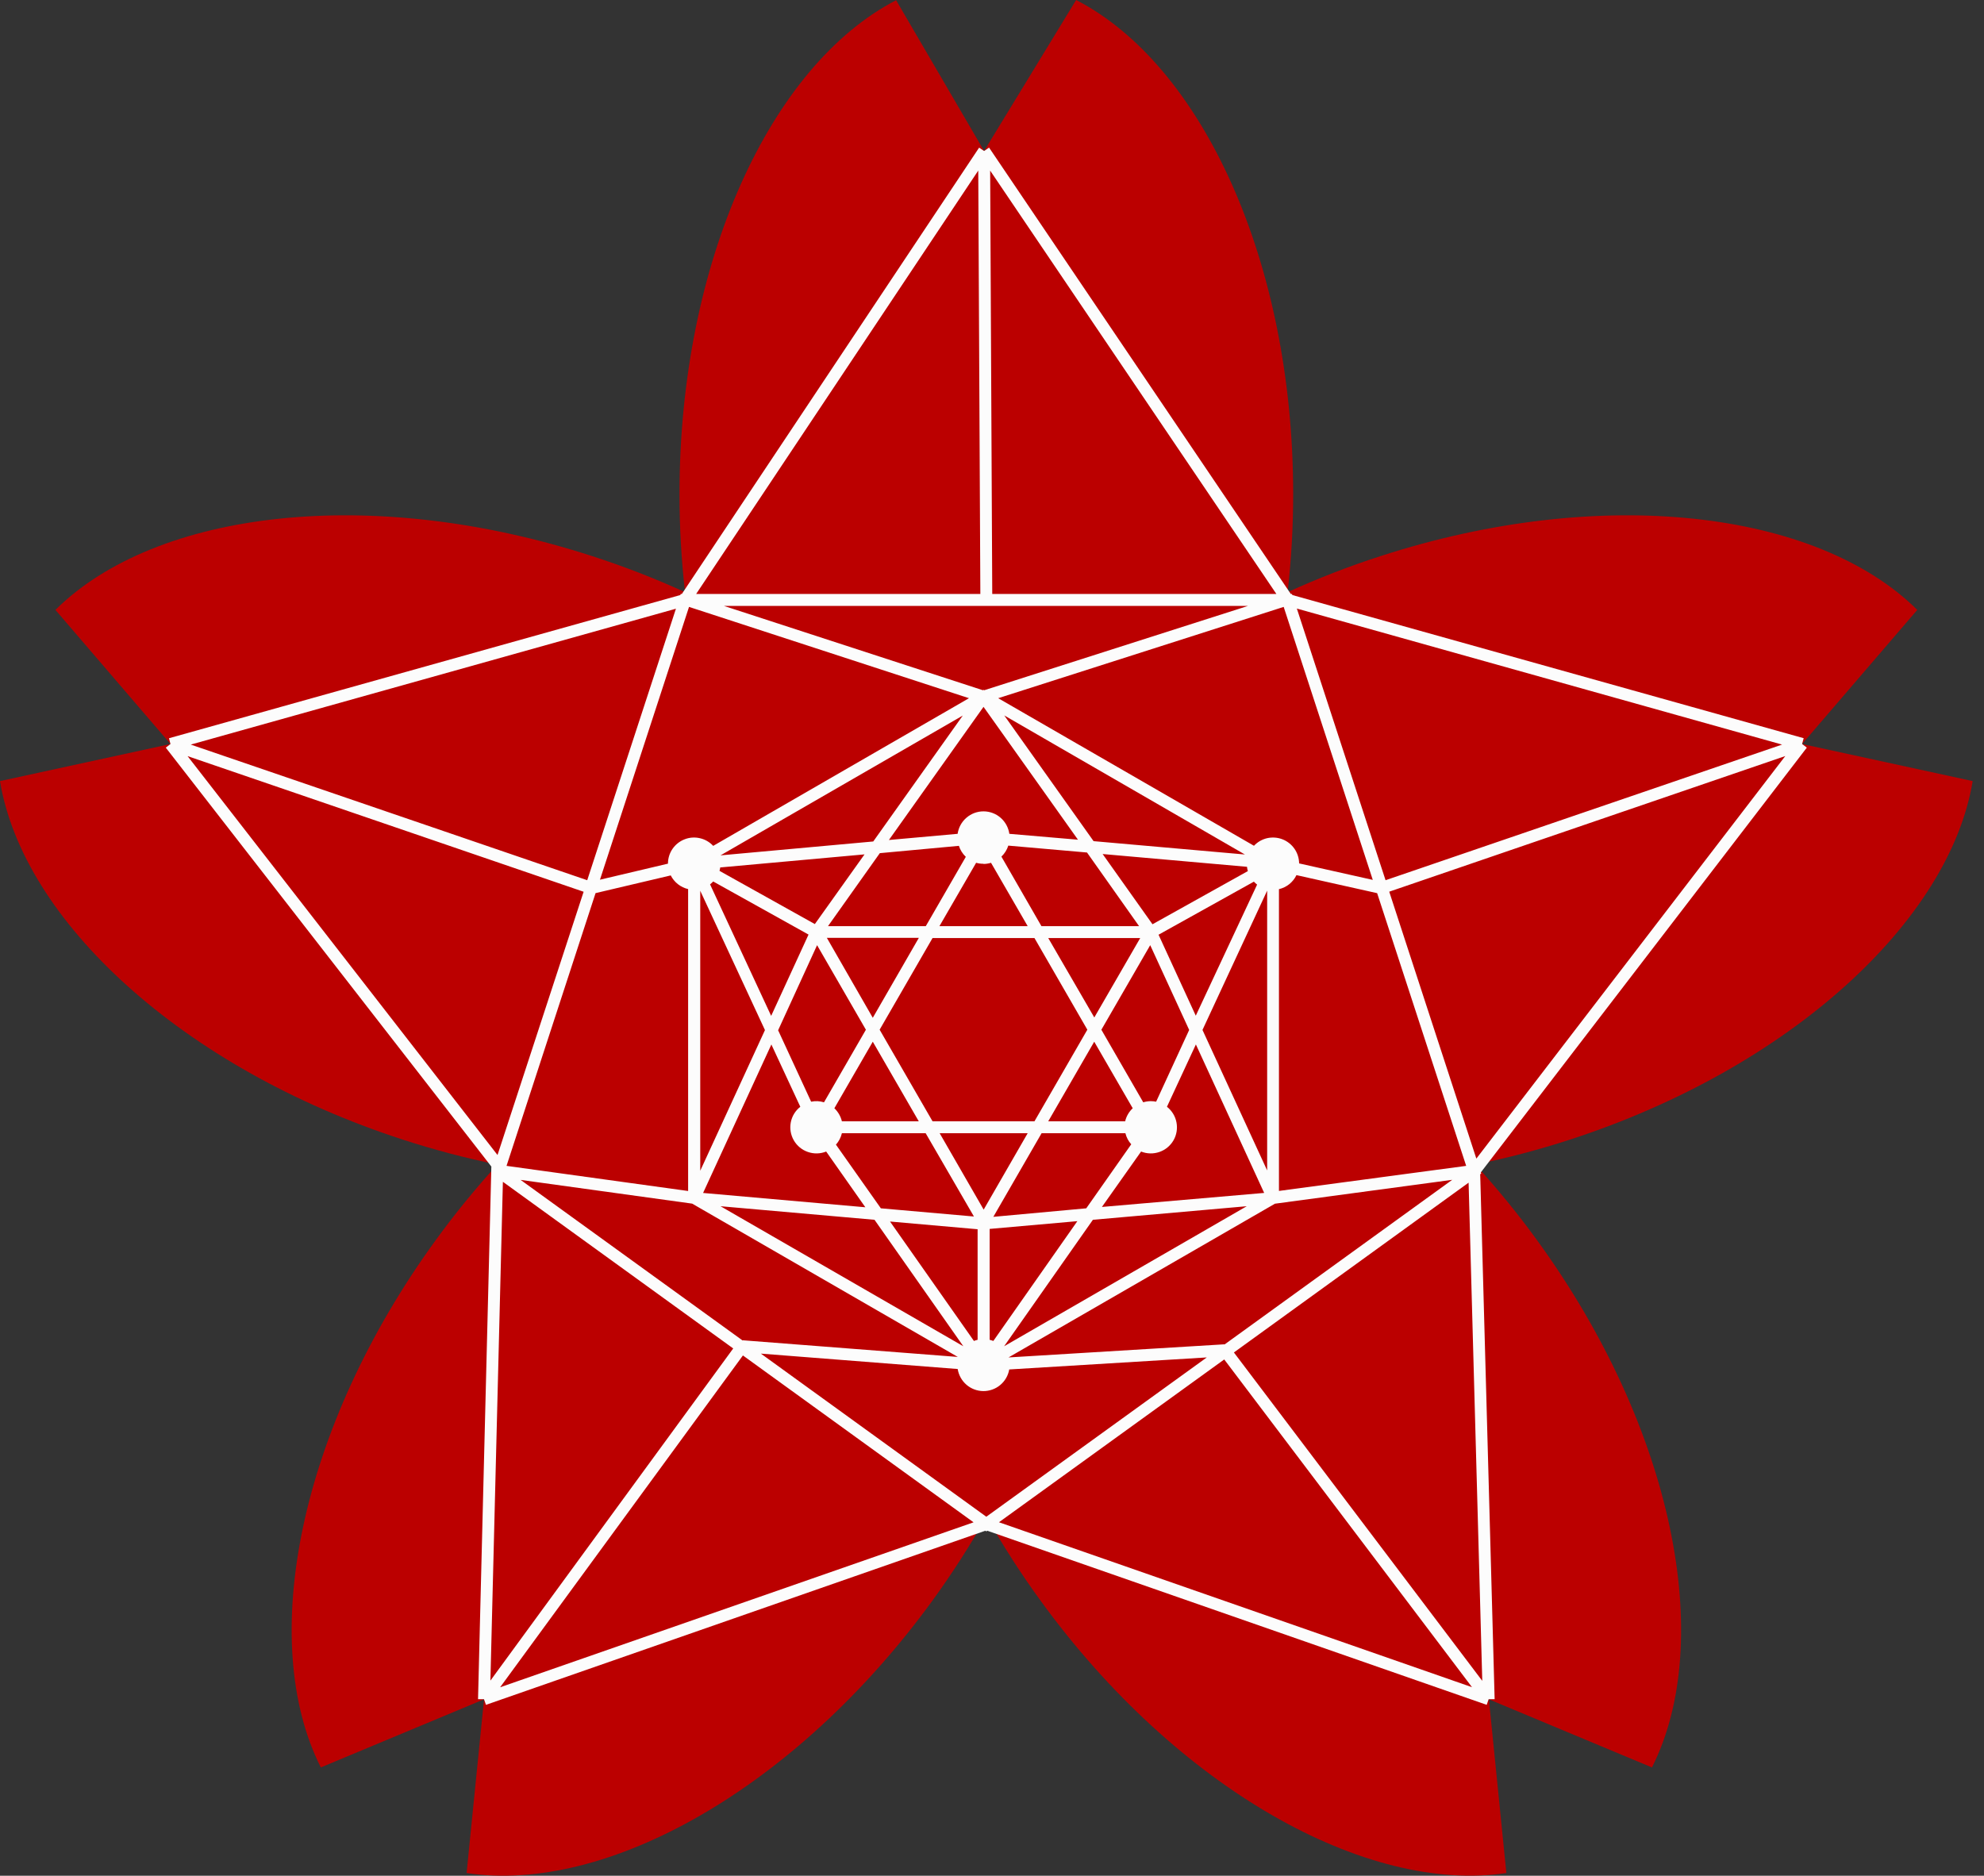 <svg viewBox="0 0 55 52" fill="none" xmlns="http://www.w3.org/2000/svg">
  <rect x="0" y="0" width="55" height="52" fill="#333333" stroke="none"/>
  <path d="M54.686 21.654L49.957 20.626L53.15 16.908C50.369 14.149 44.397 13.426 38.261 15.42C37.387 15.702 36.531 16.035 35.695 16.416C35.798 15.513 35.849 14.605 35.849 13.696C35.849 7.246 33.315 1.792 29.832 0L27.281 4.185L24.842 0.006C21.364 1.805 18.837 7.254 18.837 13.696C18.836 14.605 18.888 15.513 18.99 16.416C18.155 16.035 17.298 15.702 16.424 15.42C10.289 13.426 4.319 14.149 1.536 16.908L4.726 20.626L0 21.654C0.635 25.516 5.038 29.603 11.168 31.594C12.027 31.874 12.902 32.105 13.787 32.285C13.179 32.952 12.608 33.652 12.078 34.382C8.284 39.6 7.128 45.502 8.894 48.998L13.418 47.11L12.935 51.925C16.805 52.514 22.054 49.588 25.845 44.379C26.39 43.629 26.892 42.849 27.346 42.041C27.802 42.849 28.303 43.629 28.849 44.379C32.636 49.591 37.885 52.509 41.759 51.925L41.275 47.11L45.795 48.998C47.56 45.502 46.405 39.6 42.61 34.382C42.08 33.651 41.508 32.951 40.899 32.285C41.785 32.105 42.66 31.874 43.52 31.594C49.647 29.603 54.049 25.516 54.686 21.654Z" fill="#BB0000"/>
  <path d="M41.034 32.553L41.062 32.533L41.051 32.502L50.088 20.727L49.957 20.625L50.001 20.465L35.826 16.496L35.815 16.466H35.783L27.419 4.092L27.281 4.186L27.143 4.093L18.902 16.466H18.87L18.86 16.496L4.684 20.466L4.726 20.626L4.596 20.727L13.621 32.34L13.252 47.106H13.417L13.472 47.263L27.316 42.436L27.342 42.455L27.37 42.436L41.214 47.263L41.268 47.106H41.434L41.034 32.553ZM33.943 37.275V37.268L27.958 37.632L35.344 33.37L40.258 32.708L33.943 37.275ZM20.589 37.164L14.432 32.71L19.188 33.368L26.552 37.618L20.589 37.156V37.164ZM16.51 24.76L18.594 24.269C18.642 24.363 18.71 24.446 18.793 24.512C18.876 24.577 18.973 24.624 19.076 24.648V33.018L14.042 32.321L16.51 24.76ZM34.596 16.798L27.285 19.135L27.265 19.124L27.247 19.135L20.07 16.798H34.596ZM19.771 24.437L22.414 25.909L21.378 28.163L19.684 24.517C19.715 24.492 19.744 24.466 19.771 24.437ZM27.263 23.951C27.334 23.951 27.405 23.94 27.473 23.919L28.489 25.675H26.043L27.06 23.919C27.127 23.938 27.196 23.947 27.265 23.946L27.263 23.951ZM28.677 26.005L30.143 28.546L28.677 31.086H25.852L24.385 28.546L25.852 26.005H28.677ZM29.059 26.005H31.609L30.336 28.207L29.059 26.005ZM31.194 31.086H29.059L30.334 28.879L31.401 30.724C31.299 30.819 31.227 30.942 31.193 31.077L31.194 31.086ZM28.489 31.416L27.269 33.534L26.049 31.416H28.489ZM23.339 31.086C23.306 30.948 23.233 30.822 23.13 30.724L24.195 28.879L25.47 31.086H23.339ZM24.195 28.216L22.922 26H25.472L24.195 28.216ZM22.651 26.203L24.004 28.547L22.843 30.559C22.727 30.523 22.605 30.517 22.486 30.542L21.571 28.562L22.651 26.203ZM22.186 30.683C22.049 30.79 21.955 30.944 21.922 31.115C21.889 31.286 21.919 31.463 22.006 31.614C22.093 31.765 22.232 31.88 22.397 31.936C22.561 31.993 22.741 31.989 22.903 31.924L23.989 33.469L19.491 33.072L21.384 28.956L22.186 30.683ZM23.174 31.733C23.255 31.642 23.311 31.534 23.339 31.416H25.661L26.999 33.725L24.419 33.498L23.174 31.733ZM27.101 34.078V37.143C27.066 37.151 27.032 37.162 26.999 37.175L24.673 33.864L27.101 34.078ZM27.537 37.175C27.503 37.162 27.47 37.151 27.435 37.143V34.069L29.866 33.854L27.537 37.175ZM27.537 33.734L28.875 31.416H31.198C31.226 31.53 31.281 31.636 31.36 31.723L30.113 33.498L27.537 33.734ZM31.633 31.924C31.795 31.989 31.975 31.993 32.14 31.936C32.304 31.88 32.443 31.765 32.531 31.614C32.618 31.463 32.647 31.286 32.614 31.115C32.581 30.944 32.487 30.79 32.35 30.683L33.152 28.955L35.045 33.071L30.547 33.46L31.633 31.924ZM32.05 30.542C32.002 30.532 31.952 30.527 31.903 30.527C31.832 30.527 31.761 30.538 31.693 30.559L30.532 28.547L31.886 26.203L32.966 28.553L32.05 30.542ZM32.117 25.913L34.76 24.442C34.788 24.471 34.817 24.499 34.849 24.524L33.149 28.158L32.117 25.913ZM34.569 24.03C34.573 24.071 34.581 24.11 34.593 24.149L31.949 25.623L30.567 23.676L34.569 24.03ZM31.577 25.675H28.87L27.761 23.748C27.849 23.664 27.915 23.559 27.952 23.443L30.134 23.634L31.577 25.675ZM27.981 23.116C27.956 22.943 27.87 22.785 27.739 22.671C27.607 22.556 27.439 22.493 27.264 22.493C27.09 22.493 26.921 22.556 26.79 22.671C26.658 22.785 26.572 22.943 26.547 23.116L24.642 23.287L27.265 19.596L29.883 23.279L27.981 23.116ZM26.582 23.449C26.619 23.565 26.686 23.67 26.774 23.754L25.665 25.675H22.954L24.39 23.652L26.582 23.449ZM22.589 25.618L19.946 24.143C19.955 24.112 19.962 24.08 19.966 24.048L23.966 23.686L22.589 25.618ZM19.412 24.695L21.206 28.557L19.412 32.456V24.695ZM24.243 33.816L26.705 37.322L19.974 33.44L24.243 33.816ZM30.297 33.816L34.562 33.44L27.836 37.322L30.297 33.816ZM33.335 28.553L35.128 24.691V32.448L33.335 28.553ZM30.316 23.319L27.84 19.834L34.511 23.689L30.316 23.319ZM24.208 23.328L19.974 23.713L26.69 19.837L24.208 23.328ZM35.455 33.016V24.65C35.559 24.626 35.657 24.578 35.742 24.511C35.825 24.443 35.894 24.358 35.94 24.261L38.177 24.761L40.645 32.321L35.455 33.016ZM36.014 23.936C36.012 23.791 35.968 23.651 35.886 23.532C35.804 23.413 35.688 23.321 35.553 23.268C35.419 23.216 35.271 23.205 35.13 23.236C34.989 23.268 34.861 23.342 34.762 23.447L27.672 19.356L35.586 16.825L38.056 24.393L36.014 23.936ZM27.507 16.466L27.449 4.73L35.383 16.466H27.507ZM27.177 16.466H19.299L27.119 4.729L27.177 16.466ZM26.862 19.356L19.771 23.45C19.672 23.343 19.543 23.269 19.401 23.237C19.259 23.204 19.111 23.215 18.976 23.269C18.84 23.322 18.724 23.415 18.642 23.535C18.56 23.655 18.517 23.797 18.517 23.943L16.632 24.388L19.101 16.825L26.862 19.356ZM13.792 32.02L5.2 20.962L16.179 24.722L13.792 32.02ZM13.941 32.763L20.326 37.383L13.595 46.591L13.941 32.763ZM20.595 37.577L26.989 42.203L13.864 46.776L20.595 37.577ZM27.342 42.048L21.093 37.526L26.549 37.953C26.576 38.122 26.662 38.277 26.792 38.389C26.921 38.501 27.087 38.563 27.258 38.565C27.43 38.566 27.596 38.507 27.728 38.397C27.86 38.287 27.948 38.134 27.978 37.965L33.454 37.632L27.342 42.048ZM40.712 32.787L41.091 46.598L34.206 37.494L40.712 32.787ZM38.512 24.72L49.491 20.96L40.927 32.12L38.512 24.72ZM49.402 20.642L38.41 24.402L35.951 16.871L49.402 20.642ZM16.279 24.402L5.288 20.642L18.738 16.875L16.279 24.402ZM33.938 37.688L40.807 46.774L27.693 42.201L33.938 37.688Z" fill="#FCFCFC"/>
</svg>
